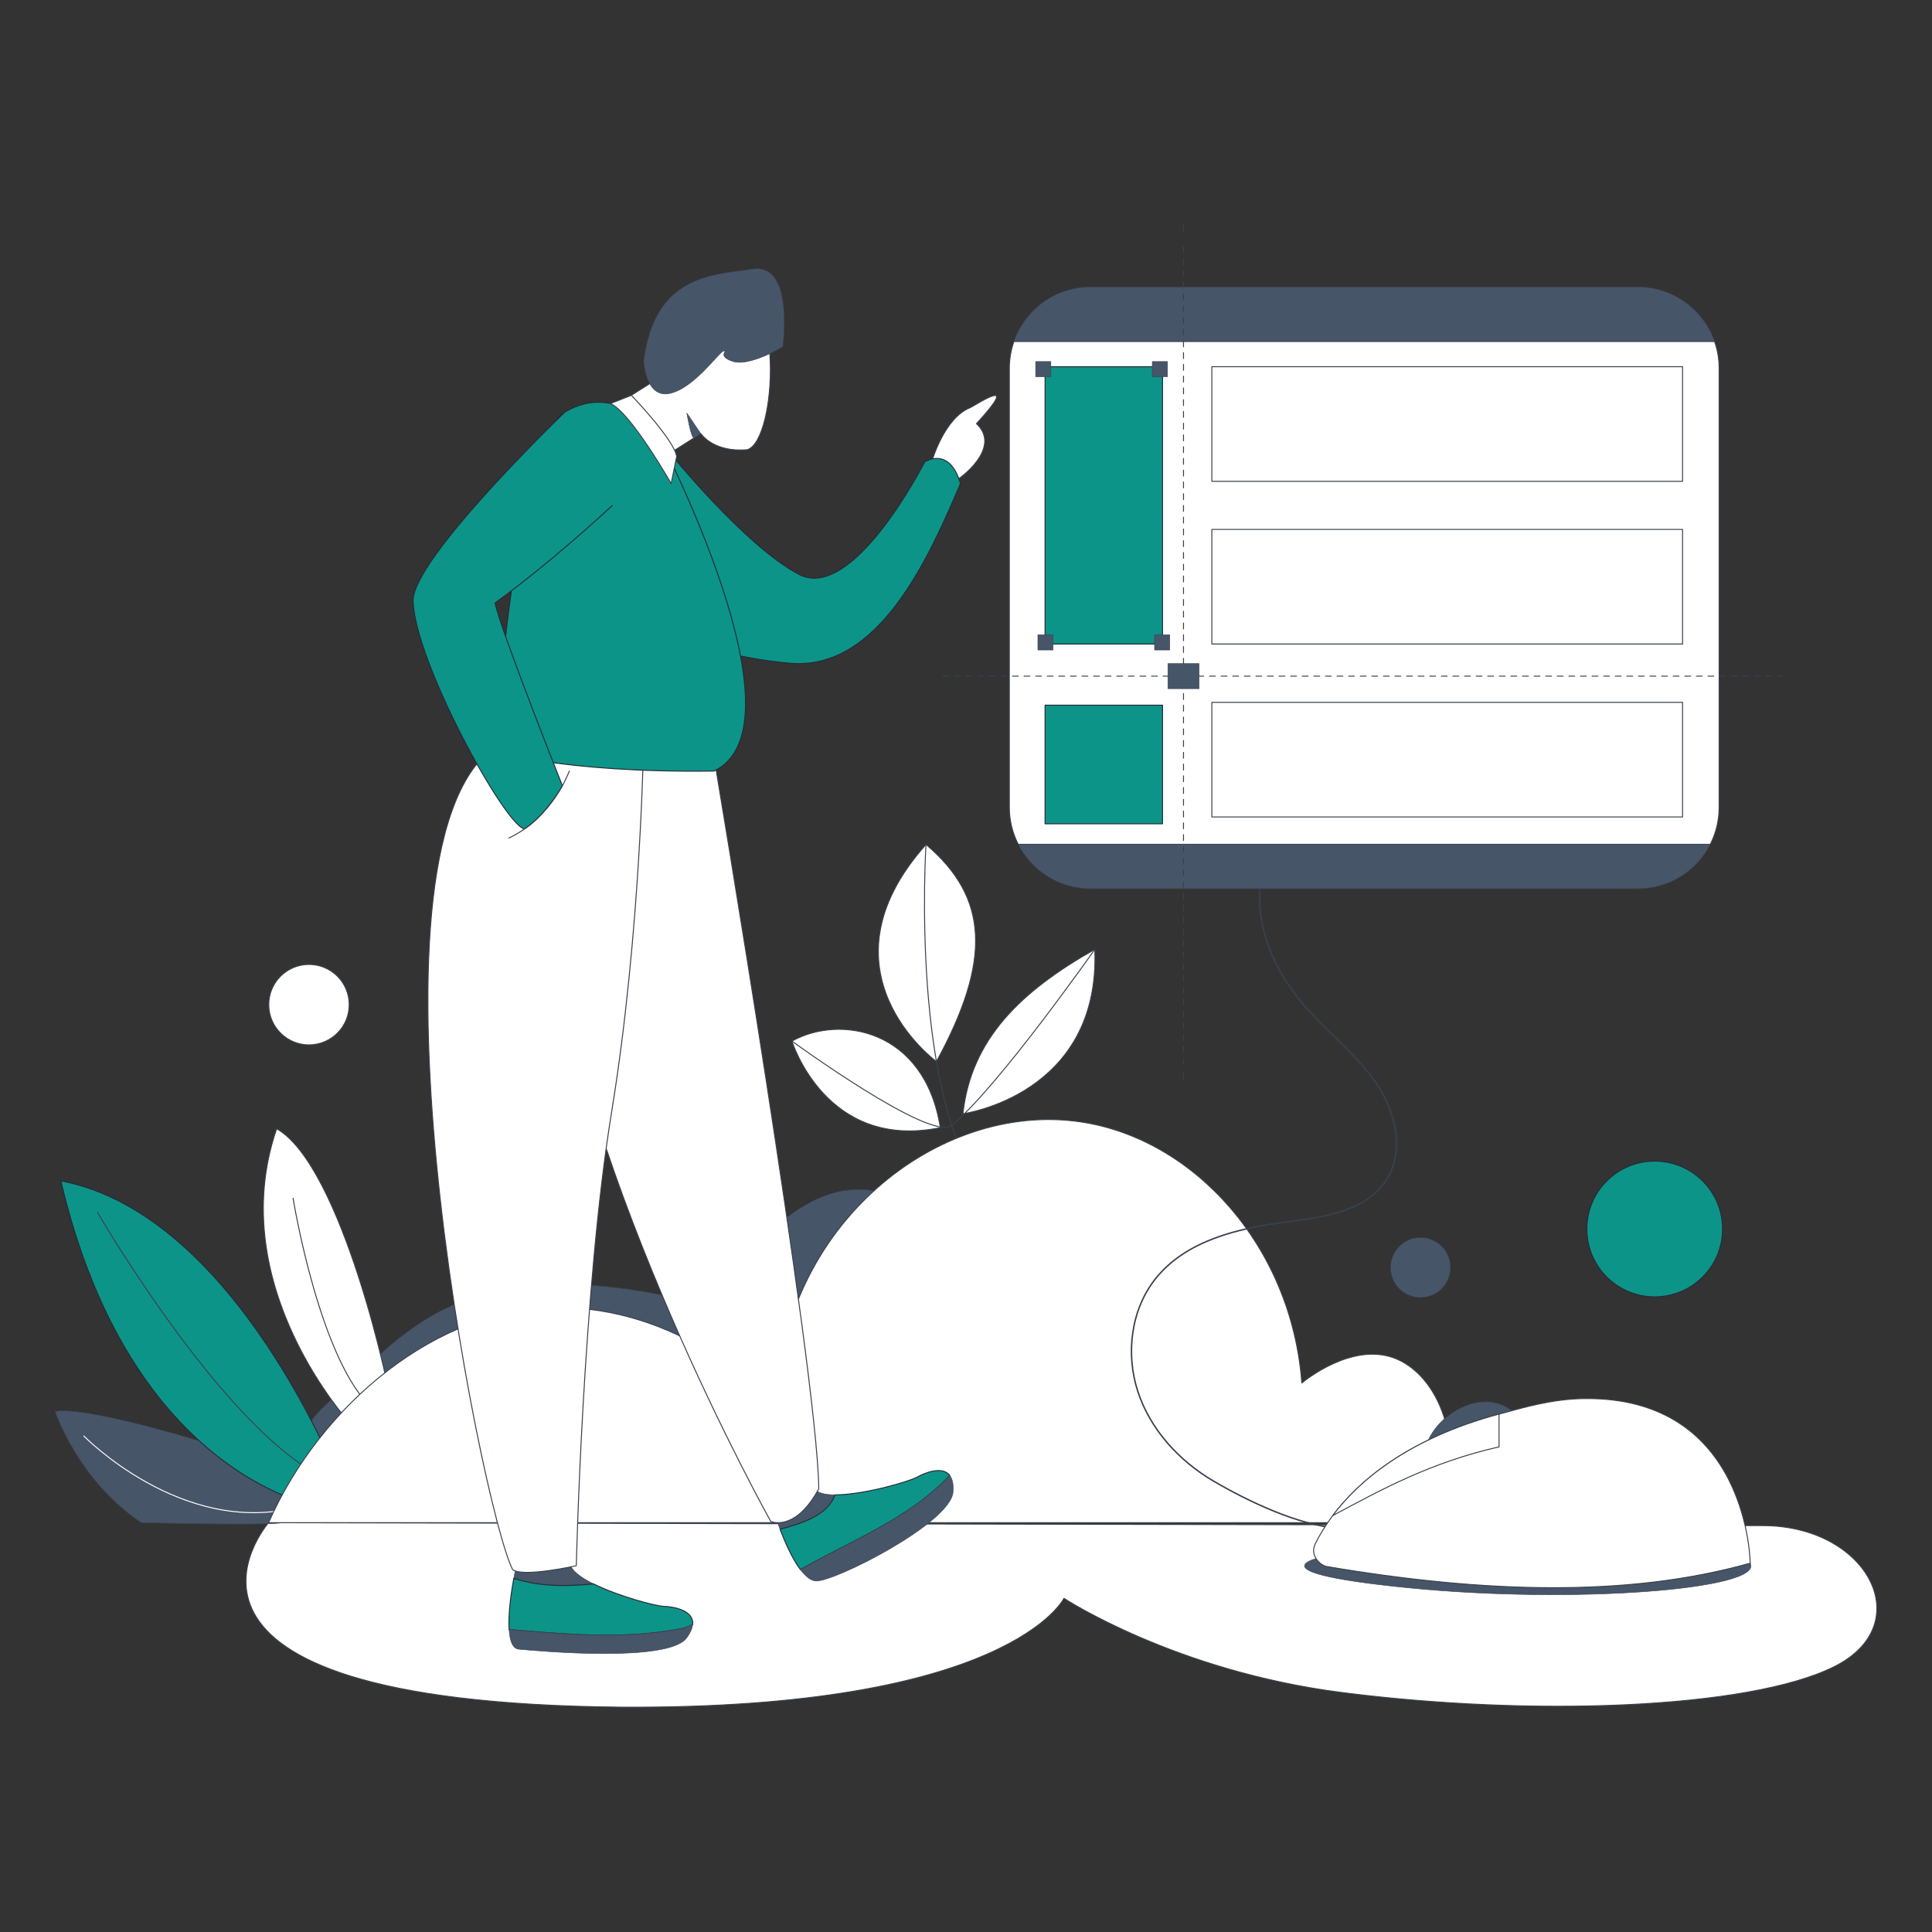 <svg viewBox="0 0 4000 4000" xml:space="preserve" xmlns="http://www.w3.org/2000/svg" enable-background="new 0 0 4000 4000"><rect x="0" y="0" width="4000" height="4000" fill="#333333" stroke="none"/><path d="M657.5 3052.4s-105.2-40 33.8-159.2c138.9-119.2 253.7-322 766.6-192.5 114.8-141 242.4-291 400.6-219.8 158.2 71.2-290.9 456.4-290.9 456.4l-910.1 115.1z" fill="#475569" stroke="#39414d" stroke-linecap="round" stroke-linejoin="round" stroke-miterlimit="10" class="fill-1c0311 stroke-1a1a1a"></path><path d="M556 3152.6s-323.1 371.7 728.2 381.9c806.4 5.1 918.6-225.3 918.6-225.3s229 150.3 573.2 194.7c395.6 51 843.7 34.6 1020.6-52.7 176.9-87.4 71.4-292.2-146.3-292.6-217.7-.5-3094.3-6-3094.3-6z" fill="#ffffff" stroke="#39414d" stroke-width="2" stroke-linecap="round" stroke-linejoin="round" stroke-miterlimit="10" class="fill-ffffff stroke-1a1a1a"></path><path d="M2747.1 3221.4s-178.6 31.3 166.7 65.8c345.3 34.5 739.2 3.2 709.8-50.8-366.2-55.8-876.5-15-876.5-15z" fill="#475569" stroke="#39414d" stroke-linecap="round" stroke-linejoin="round" stroke-miterlimit="10" class="fill-1c0311 stroke-1a1a1a"></path><path d="M1639.6 2155.5s69.9 227.8 307.3 179.2c-32.3-203.6-207.2-234.9-307.3-179.2zM1993.6 2306s285-38.5 273.1-340.5c-153.8 86.9-256.5 186.4-273.1 340.5z" fill="#ffffff" stroke="#39414d" stroke-width="2" stroke-linecap="round" stroke-linejoin="round" stroke-miterlimit="10" class="fill-ffffff stroke-1a1a1a"></path><path d="M1938.8 2197.9s-255.7-186.8-21.6-449.5c130.2 110.3 135.7 240.2 21.6 449.5z" fill="#ffffff" stroke="#39414d" stroke-width="2" stroke-linecap="round" stroke-linejoin="round" stroke-miterlimit="10" class="fill-ffffff stroke-1a1a1a"></path><path d="M1917.2 1748.4s-35.1 540.2 129.2 727.8" fill="none" stroke="#39414d" stroke-width="2" stroke-linecap="round" stroke-linejoin="round" stroke-miterlimit="10" class="stroke-1a1a1a"></path><path d="M1639.6 2155.5s287.6 209.9 330.8 174.5c95-77.7 296.3-364.5 296.3-364.5" fill="none" stroke="#39414d" stroke-width="2" stroke-linecap="round" stroke-linejoin="round" stroke-miterlimit="10" class="stroke-1a1a1a"></path><path d="M727 2949.3s-266.5-286.9-154.2-612.4c133.8 76 237 538.7 241.5 599.9-69.1 17-87.3 12.5-87.3 12.5z" fill="#ffffff" stroke="#39414d" stroke-width="2" stroke-linecap="round" stroke-linejoin="round" stroke-miterlimit="10" class="fill-ffffff stroke-1a1a1a"></path><path d="M606.8 2480.9s55.6 343.9 169 439.6" fill="none" stroke="#39414d" stroke-width="2" stroke-linecap="round" stroke-linejoin="round" stroke-miterlimit="10" class="stroke-1a1a1a"></path><path d="M114.1 2922.1s47.1 142.9 178.6 230.5c282.9 6.4 290.9 0 290.9 0l42.5-70.6-163.3-83.3c0-.1-275.5-88.6-348.7-76.6z" fill="#475569" stroke="#39414d" stroke-linecap="round" stroke-linejoin="round" stroke-miterlimit="10" class="fill-1c0311 stroke-1a1a1a"></path><path d="M173.6 2973.1s202.4 207.5 438.8 148" fill="none" stroke="#ffffff" stroke-width="2" stroke-linecap="round" stroke-linejoin="round" stroke-miterlimit="10" class="stroke-ffffff"></path><path d="M666.9 3121.1S271.4 3065 126 2444.9c364.8 68.9 579.2 627.7 579.2 627.7l-38.3 48.5z" fill="#0d9488" stroke="#232b38" stroke-width="2" stroke-linecap="round" stroke-linejoin="round" stroke-miterlimit="10" class="fill-ff812c stroke-000000"></path><path d="M202 2510.4s286.9 494.4 497.8 560.2" fill="none" stroke="#39414d" stroke-width="2" stroke-linecap="round" stroke-linejoin="round" stroke-miterlimit="10" class="stroke-1a1a1a"></path><path d="M2975.9 3152.6H556c108.6-246.2 350.2-444.4 594.9-445.7 255.3-1.4 423.4 169.8 455.8 204.1 10.9-373.1 333.9-631.5 629.3-588.5 235.2 34.2 438.1 257.1 459.3 540.9 9.2-7.6 102.9-82.6 188.8-52.7 93.5 32.5 157.9 182.5 91.8 341.9z" fill="#ffffff" stroke="#39414d" stroke-width="2" stroke-linecap="round" stroke-linejoin="round" stroke-miterlimit="10" class="fill-ffffff stroke-1a1a1a"></path><path d="M2844.4 1654.7c-65.1-22.2-141.2 4.5-185.6 57-44.4 52.5-58.7 126.5-46.9 194.2 11.8 67.7 47.6 129.6 93.1 181.2 47 53.4 104.8 97.5 144.9 156.3 40 58.8 58.9 140.6 20 200.2-42.1 64.7-130 76.4-206.5 86.3-99.7 12.9-206.9 38.2-270.1 116.4-51.9 64.3-63.2 156.2-37.5 234.7 25.7 78.5 85.1 143.4 156.3 185.2 71.2 41.8 175.2 91.4 257.5 97.7" fill="none" stroke="#39414d" stroke-width="3" stroke-linecap="round" stroke-linejoin="round" stroke-miterlimit="10" class="stroke-1a1a1a"></path><path d="M2957.4 2981.4s16.5-42.5 68.9-67.3c63.4-30 103.8 6.4 103.8 6.4" fill="#475569" stroke="#39414d" stroke-linecap="round" stroke-linejoin="round" stroke-miterlimit="10" class="fill-1c0311 stroke-1a1a1a"></path><path d="M3623.6 3236.4c-252.1 71.1-550.8 62.1-876.4 7-13.3-2.2-36.2-22.5-24.1-47.1 8-16.2 19.6-36.3 36.2-58.4 52-69.3 153-158.6 344.3-210.1 51.4-13.9 109.1-31.2 174.7-32.2 342.6-5.5 345.3 340.8 345.3 340.8z" fill="#ffffff" stroke="#39414d" stroke-width="2" stroke-linecap="round" stroke-linejoin="round" stroke-miterlimit="10" class="fill-ffffff stroke-1a1a1a"></path><path d="M3103.6 2927.7v67.9c-142.2 32.3-242.3 87.8-344.3 142.2 52-69.3 153-158.6 344.3-210.1zM1221.1 873l160.8-102s18.9-162.1 130.3-176c111.4-13.9 97 315 35.5 336-70.6 6.6-96.7-33.2-96.7-33.2l-91.9 58.3" fill="#ffffff" stroke="#39414d" stroke-width="2" stroke-linecap="round" stroke-linejoin="round" stroke-miterlimit="10" class="fill-ffffff stroke-1a1a1a"></path><path d="M1332.7 746.9s3.3 79 54.4 67.6c51-11.4 101.8-86.6 111.4-88 9.6-1.4-15.4 11 19.4 21.9 34.7 10.8 102.7-30.4 102.7-30.4s24.5-173.7-62-161c-86.5 12.7-202.5 12.6-225.9 189.9zM1728.6 3094.9c-19.2-.1-34.3-3.3-41-11.3-59.1 17.7-82.5 54.6-82.5 54.6s3.7 11.6 9.9 28c43.7-11.9 98.7-28.2 113.6-71.3z" fill="#475569" stroke="#39414d" stroke-linecap="round" stroke-linejoin="round" stroke-miterlimit="10" class="fill-1c0311 stroke-1a1a1a"></path><path d="M1898.8 3058.2c-17.4 9.7-112.5 37.1-170.2 36.7-14.8 43.2-69.9 59.4-113.6 71.3 9.4 24.6 24.6 60.1 42.1 83.4 105.6-59.9 227.5-106.5 309.2-195.1-15.3-19.4-50.4-5.9-67.5 3.7z" fill="#0d9488" stroke="#232b38" stroke-width="2" stroke-linecap="round" stroke-linejoin="round" stroke-miterlimit="10" class="fill-ff812c stroke-000000"></path><path d="M1657.1 3249.6c10.3 13.7 21.3 23.2 32.4 23.7 38.6 1.6 278.7-120.1 283.7-184.2 1.3-16.8-1.6-27.7-7-34.6-81.6 88.6-203.5 135.2-309.1 195.1z" fill="#475569" stroke="#39414d" stroke-linecap="round" stroke-linejoin="round" stroke-miterlimit="10" class="fill-1c0311 stroke-1a1a1a"></path><path d="M1137.4 1883.4c60.4 554.7 458.4 1266.6 458.4 1266.6s50.5 22.9 99.4-67.7c-3.3-249.9-216.9-1514.5-216.9-1514.5l-334.2-30.4" fill="#ffffff" stroke="#39414d" stroke-width="2" stroke-linecap="round" stroke-linejoin="round" stroke-miterlimit="10" class="fill-ffffff stroke-1a1a1a"></path><path d="M1228.9 3279.3c-26.2-13-46-27.5-48.3-41.4-59.7-15.6-112.8 9.2-112.8 9.2s-1.8 8.2-4.1 20.8c54.1 17.4 109.6 16.6 165.2 11.4z" fill="#475569" stroke="#39414d" stroke-linecap="round" stroke-linejoin="round" stroke-miterlimit="10" class="fill-1c0311 stroke-1a1a1a"></path><path d="M1374.4 3325.8c-17.6-.6-94-20.9-145.5-46.5-55.6 5.3-111.2 6.1-165.2-11.4-4.8 26.4-11.8 72.4-9.7 106 117.8 9.4 233.9 21.3 354.2-1.4 9.1-1.3 17.4-4.7 25.9-8.7 3-29.6-38.5-37.3-59.7-38z" fill="#0d9488" stroke="#232b38" stroke-width="2" stroke-linecap="round" stroke-linejoin="round" stroke-miterlimit="10" class="fill-ff812c stroke-000000"></path><path d="M1054 3373.8c1.4 22.7 7 39.6 20.2 40.7 42.1 3.7 310.3 28.4 347.8-23.8 7.6-10.6 11.3-19.5 12-27.1-8.4 4-16.8 7.4-25.9 8.7-120.2 22.8-236.2 11-354.1 1.5z" fill="#475569" stroke="#39414d" stroke-linecap="round" stroke-linejoin="round" stroke-miterlimit="10" class="fill-1c0311 stroke-1a1a1a"></path><path d="M1332.4 1537.4s-5.5 392.7-65.9 763.5c-60.4 370.7-73.3 940.7-73.3 940.7s-109.8 24.7-131.8 8.2c-65.9-129.1-346-1533.8-22.8-1712.4M1929 956.2s25.5-91 79.9-112.3c15.3-7.7 106.3-68.5 12.8 33.2 53.6 50.2-34.5 115.7-49.1 121.6-14.7 6-43.6-42.5-43.6-42.5z" fill="#ffffff" stroke="#39414d" stroke-width="2" stroke-linecap="round" stroke-linejoin="round" stroke-miterlimit="10" class="fill-ffffff stroke-1a1a1a"></path><path d="M1383.9 934.1s158.2 196.5 270.4 255.2c112.3 58.7 260.2-233 260.2-233s51-33.6 74 44.8c-63.8 149.9-168.3 389.8-354.6 371.9-186.3-17.9-217.7-63.8-217.7-63.8" fill="#0d9488" stroke="#232b38" stroke-width="2" stroke-linecap="round" stroke-linejoin="round" stroke-miterlimit="10" class="fill-ff812c stroke-000000"></path><path d="M1362 900.1s313.9 601.5 116.2 696.3c-315.8 4.1-453.4-41.2-453.4-41.2s40.9-639.7 144.2-701.7c109.8-65.9 193 46.6 193 46.6z" fill="#0d9488" stroke="#232b38" stroke-width="2" stroke-linecap="round" stroke-linejoin="round" stroke-miterlimit="10" class="fill-ff812c stroke-000000"></path><path d="M1169 853.6s-316.2 304.1-313.7 390.7c3.6 126.4 191.8 467.7 230.9 471.8 44.3-29 78.2-89.2 78.2-89.2s-124.4-313-139.6-378.4c121.6-88.1 242.8-201.9 242.8-201.9" fill="#0d9488" stroke="#232b38" stroke-width="2" stroke-linecap="round" stroke-linejoin="round" stroke-miterlimit="10" class="fill-ff812c stroke-000000"></path><path d="m1263.9 835.5 43.3-17.1s88.4 91.9 93.8 126.7l-11.5 56s-84.3-148-125.6-165.6z" fill="#ffffff" stroke="#39414d" stroke-width="2" stroke-linecap="round" stroke-linejoin="round" stroke-miterlimit="10" class="fill-ffffff stroke-1a1a1a"></path><path d="M1178.6 1596.4s-33 94.7-124.9 138.7" fill="none" stroke="#39414d" stroke-width="2" stroke-linecap="round" stroke-linejoin="round" stroke-miterlimit="10" class="stroke-1a1a1a"></path><path d="M3391 594.1H2258c-73.6 0-136.1 47.2-158.9 113H3550c-22.9-65.8-85.4-113-159-113z" fill="#475569" stroke="#39414d" stroke-linecap="round" stroke-linejoin="round" stroke-miterlimit="10" class="fill-1c0311 stroke-1a1a1a"></path><path d="M3559.3 1671.6V762.4c0-19.4-3.3-38-9.4-55.3H2099.1c-6 17.3-9.4 35.9-9.4 55.3v909.2c0 27.5 6.7 53.5 18.4 76.5H3541c11.7-23 18.3-49 18.3-76.5z" fill="#ffffff" stroke="#39414d" stroke-width="2" stroke-linecap="round" stroke-linejoin="round" stroke-miterlimit="10" class="fill-ffffff stroke-1a1a1a"></path><path d="M2108.1 1748.1c27.9 54.5 84.5 91.9 149.9 91.9h1133c65.4 0 122.1-37.3 149.9-91.9H2108.1z" fill="#475569" stroke="#39414d" stroke-linecap="round" stroke-linejoin="round" stroke-miterlimit="10" class="fill-1c0311 stroke-1a1a1a"></path><path d="M2450.3 465.5v15.1" fill="none" stroke="#39414d" stroke-width="2" stroke-linecap="round" stroke-linejoin="round" class="stroke-1a1a1a"></path><path d="M2450.3 511.1V2206" fill="none" stroke="#39414d" stroke-width="2" stroke-linecap="round" stroke-linejoin="round" stroke-dasharray="12.169,12.169" class="stroke-1a1a1a"></path><path d="M2450.3 2221.2v15.1" fill="none" stroke="#39414d" stroke-width="2" stroke-linecap="round" stroke-linejoin="round" class="stroke-1a1a1a"></path><path d="M1952.2 1399.9h1743.2" fill="none" stroke="#39414d" stroke-width="2" stroke-linecap="round" stroke-linejoin="round" stroke-miterlimit="10" stroke-dasharray="12" class="stroke-1a1a1a"></path><path d="M2418 1373.9h64.6v51.9H2418z" fill="#475569" stroke="#39414d" stroke-linecap="round" stroke-linejoin="round" stroke-miterlimit="10" class="fill-1c0311 stroke-1a1a1a"></path><path d="M2509 759.2h974.6v237.3H2509zM2509 1096.1h974.6v237.3H2509z" fill="#ffffff" stroke="#39414d" stroke-width="2" stroke-linecap="round" stroke-linejoin="round" stroke-miterlimit="10" class="fill-ffffff stroke-1a1a1a"></path><path d="M2509 1454.1h974.6v237.3H2509z" fill="none" stroke="#39414d" stroke-width="2" stroke-linecap="round" stroke-linejoin="round" stroke-miterlimit="10" class="stroke-1a1a1a"></path><path d="M2163.7 759.2h243.2v574.2h-243.2zM2163.7 1460h243.2v245.6h-243.2z" fill="#0d9488" stroke="#232b38" stroke-width="2" stroke-linecap="round" stroke-linejoin="round" stroke-miterlimit="10" class="fill-ff812c stroke-000000"></path><path d="M2144.2 748.6h31.5v31.5h-31.5zM2385.7 748.6h31.5v31.5h-31.5zM2148.8 1314.2h31.5v31.5h-31.5zM2390.4 1314.2h31.5v31.5h-31.5zM1450.9 897.9l-28.8-42.6s7.5 47.3 14.4 51.7c12.4-7.8 14.4-9.1 14.4-9.1z" fill="#475569" stroke="#39414d" stroke-linecap="round" stroke-linejoin="round" stroke-miterlimit="10" class="fill-1c0311 stroke-1a1a1a"></path><circle cx="2941" cy="2624.3" transform="rotate(-.573 2941.375 2623.57) scale(1)" r="62" fill="#475569" stroke="#39414d" stroke-linecap="round" stroke-linejoin="round" stroke-miterlimit="10" class="fill-1c0311 stroke-1a1a1a"></circle><circle cx="3427.7" cy="2545.8" transform="matrix(.004 -1 1 .004 866.394 5961.999)" r="140.5" fill="#0d9488" stroke="#232b38" stroke-width="2" stroke-linecap="round" stroke-linejoin="round" stroke-miterlimit="10" class="fill-ff812c stroke-000000"></circle><circle cx="639.3" cy="2080.1" transform="matrix(1 -.008 .008 1 -16.229 5.058)" r="83.3" fill="#ffffff" stroke="#39414d" stroke-width="2" stroke-linecap="round" stroke-linejoin="round" stroke-miterlimit="10" class="fill-ffffff stroke-1a1a1a"></circle></svg>